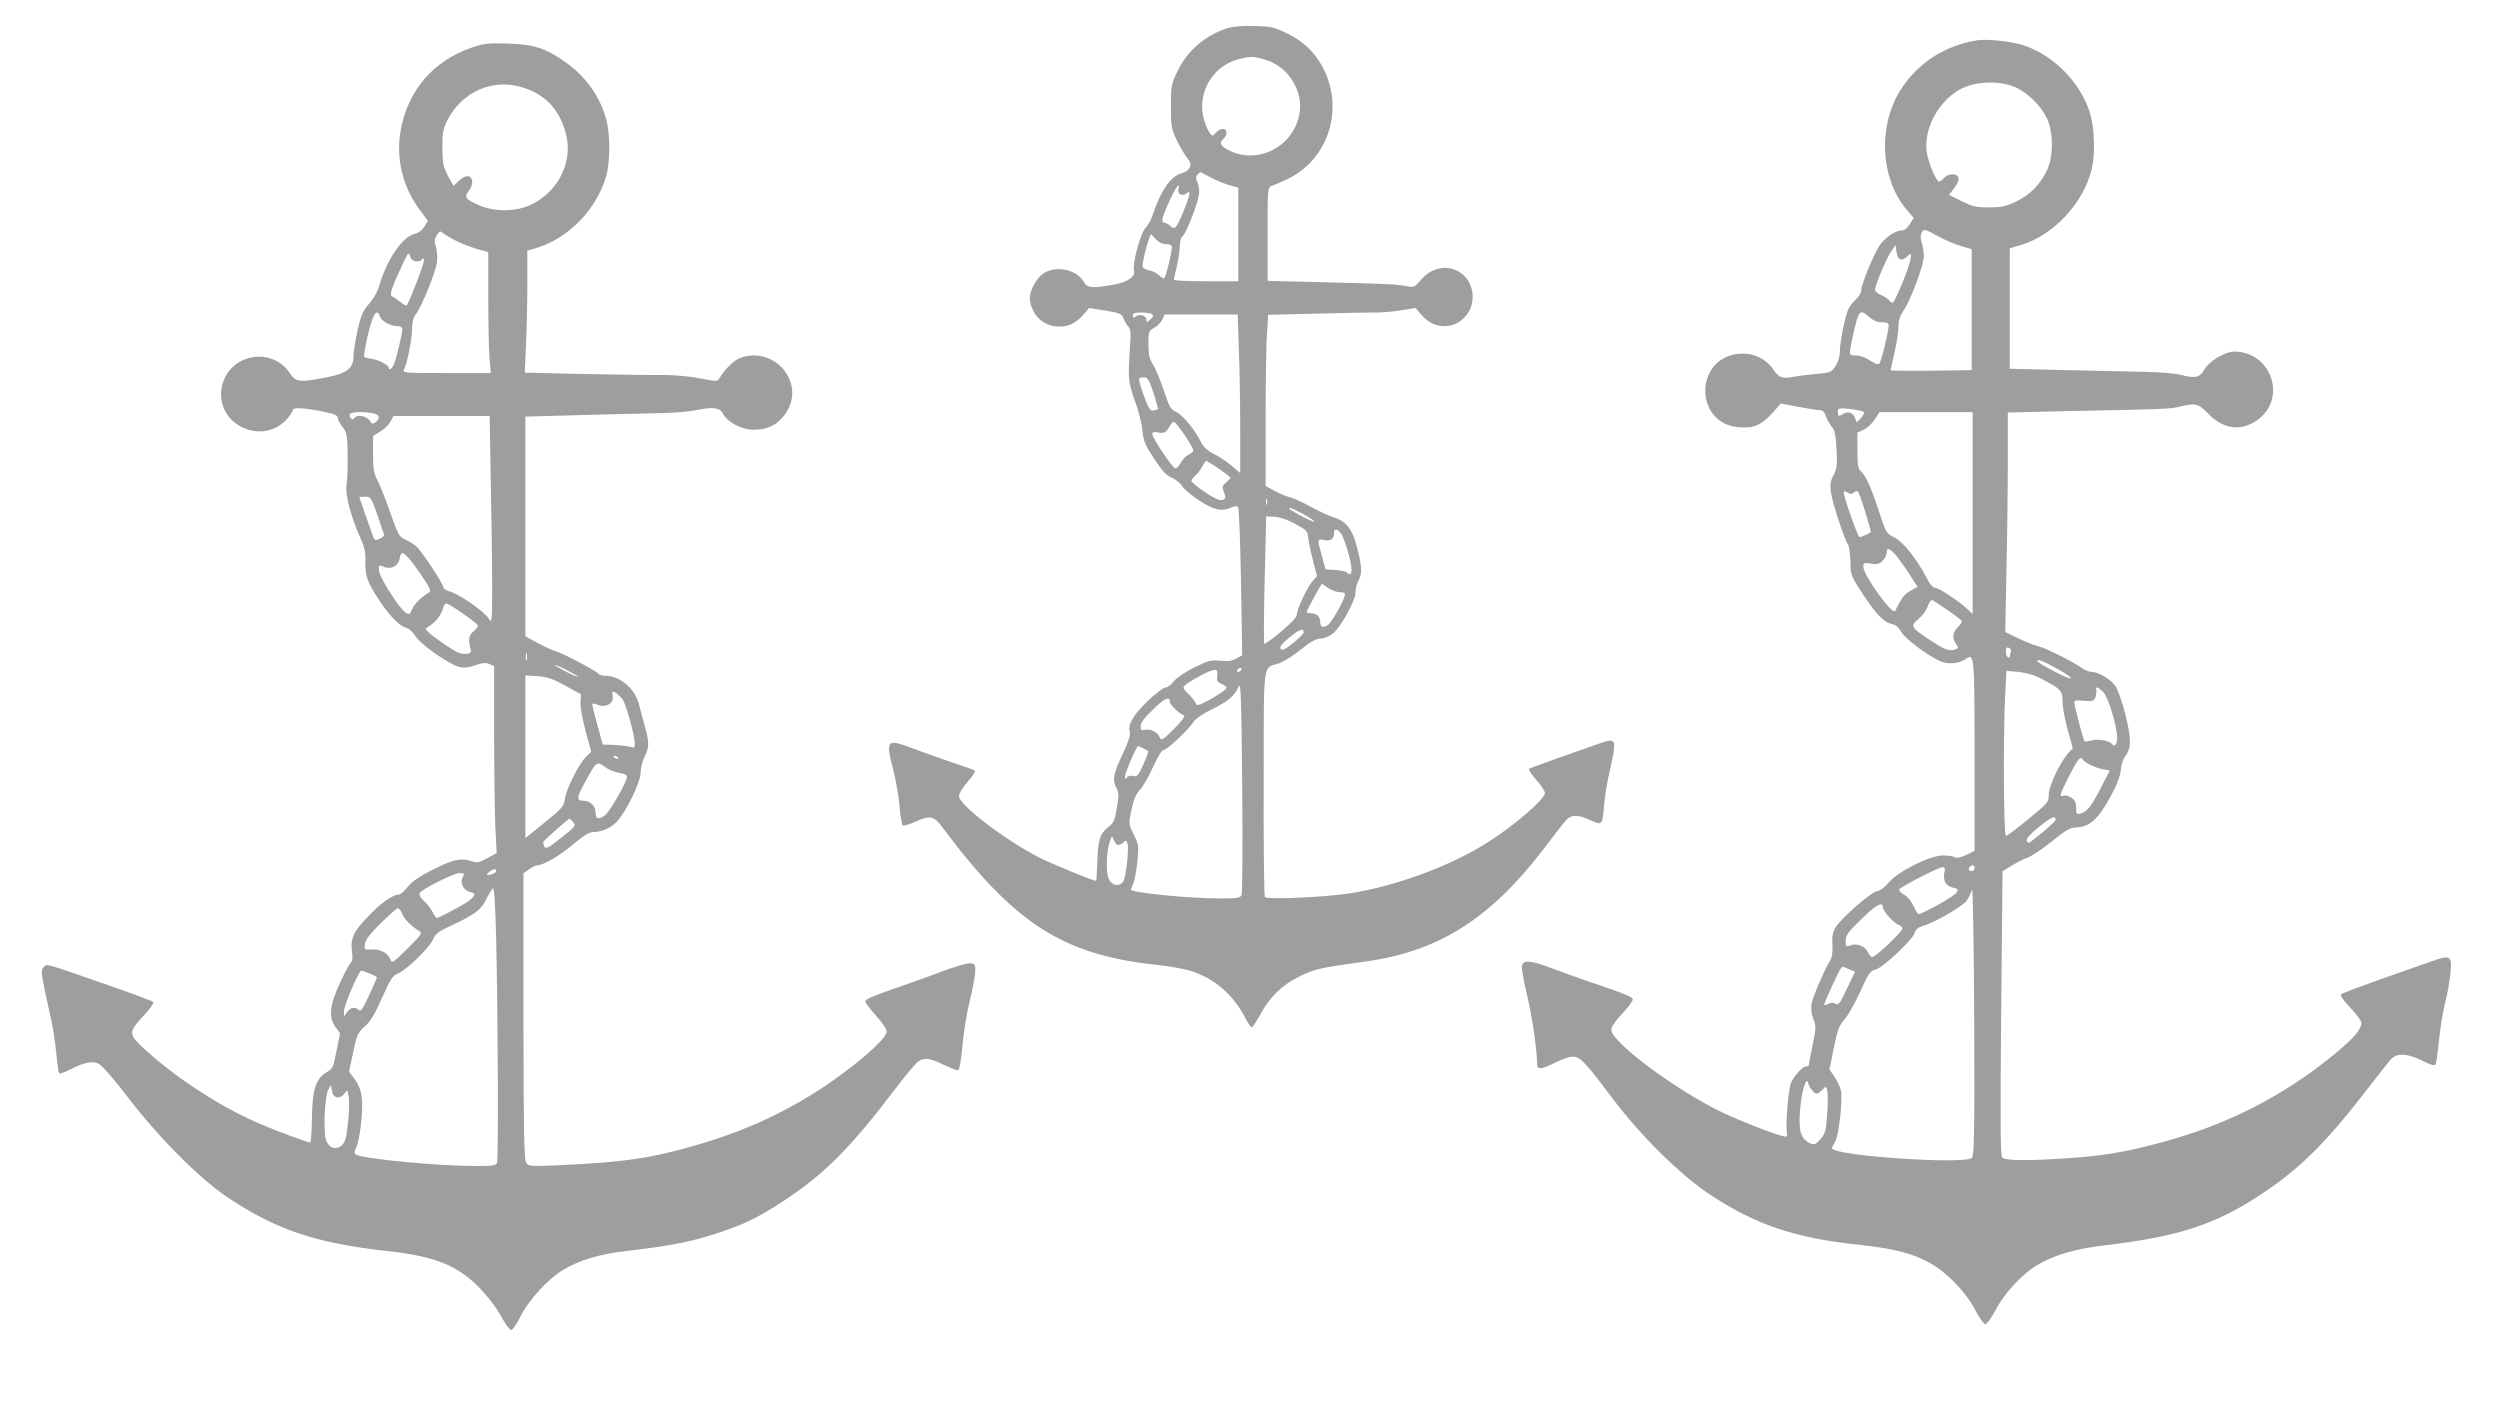 <?xml version="1.0" standalone="no"?>
<!DOCTYPE svg PUBLIC "-//W3C//DTD SVG 20010904//EN"
 "http://www.w3.org/TR/2001/REC-SVG-20010904/DTD/svg10.dtd">
<svg version="1.0" xmlns="http://www.w3.org/2000/svg"
 width="1280pt" height="720pt" viewBox="0 0 1280 720"
 preserveAspectRatio="xMidYMid meet">
<g transform="translate(0,720) scale(0.1,-0.1)"
fill="#9e9e9e" stroke="none">
<path d="M6285 7056 c-117 -38 -207 -116 -258 -224 -30 -63 -32 -74 -32 -177
0 -98 3 -116 27 -167 15 -32 39 -73 53 -92 22 -29 24 -38 15 -55 -6 -12 -23
-24 -38 -27 -57 -14 -110 -90 -152 -219 -7 -22 -23 -50 -36 -63 -25 -26 -67
-182 -58 -217 8 -32 -32 -60 -107 -73 -105 -19 -133 -16 -149 13 -33 62 -135
87 -201 49 -45 -25 -84 -102 -75 -147 15 -80 76 -131 154 -129 47 0 84 20 123
65 l25 30 83 -13 c74 -12 84 -17 93 -39 5 -14 16 -34 25 -43 12 -14 14 -34 8
-110 -10 -155 -8 -178 25 -268 18 -47 35 -115 39 -151 5 -57 13 -76 60 -147
40 -62 62 -86 91 -98 21 -10 44 -28 52 -42 7 -14 46 -47 87 -74 77 -50 116
-59 166 -36 15 7 29 8 34 2 5 -5 11 -178 15 -384 l6 -375 -30 -17 c-22 -12
-43 -15 -82 -11 -49 5 -62 1 -136 -36 -47 -23 -91 -54 -104 -71 -12 -16 -30
-30 -41 -30 -10 0 -52 -32 -93 -71 -74 -72 -101 -121 -89 -158 4 -13 -8 -50
-33 -103 -51 -108 -58 -139 -37 -180 14 -28 14 -42 3 -105 -10 -64 -16 -77
-44 -98 -42 -32 -53 -69 -56 -182 -2 -51 -4 -93 -6 -93 -15 0 -215 82 -282
115 -178 89 -420 273 -420 319 0 14 19 44 45 74 27 30 41 53 35 57 -6 4 -61
24 -123 44 -62 21 -151 53 -199 71 -129 49 -135 41 -93 -118 13 -52 27 -134
31 -183 4 -49 11 -92 16 -95 5 -4 37 6 70 21 71 32 90 27 134 -32 367 -492
617 -653 1097 -703 59 -6 136 -20 171 -30 124 -39 224 -125 285 -248 12 -23
25 -42 30 -42 4 0 22 27 40 59 49 93 111 155 201 200 80 40 109 46 334 77 376
50 642 216 916 573 52 69 104 136 116 149 27 32 65 33 128 2 59 -28 61 -25 69
78 3 42 15 115 26 162 41 181 40 184 -51 153 -139 -48 -351 -124 -359 -129 -5
-3 11 -28 36 -56 25 -28 45 -58 45 -68 0 -31 -158 -168 -293 -253 -192 -122
-475 -226 -713 -262 -137 -20 -419 -32 -428 -17 -4 7 -7 269 -6 583 1 643 -7
584 79 613 24 9 74 40 112 71 47 38 77 55 97 55 16 0 44 10 62 23 40 27 120
169 120 213 0 18 7 45 15 60 20 39 19 69 -6 168 -24 97 -56 138 -123 158 -22
7 -75 31 -116 54 -42 23 -90 45 -108 49 -18 4 -53 18 -77 32 l-45 25 0 341 c0
188 3 385 7 439 l6 96 241 6 c133 4 268 6 301 6 33 -1 95 4 137 11 l76 12 27
-32 c35 -41 75 -61 122 -61 77 0 143 68 143 148 0 146 -167 204 -264 90 -35
-41 -36 -41 -83 -32 -52 9 -91 11 -460 20 l-243 6 0 239 c0 219 1 240 18 246
9 3 41 16 71 30 232 102 315 390 176 608 -42 66 -95 111 -175 149 -57 27 -77
31 -160 33 -58 2 -111 -3 -135 -11z m194 -162 c119 -35 198 -164 173 -283 -36
-172 -227 -260 -374 -173 -31 18 -35 34 -13 52 8 7 15 21 15 31 0 25 -32 25
-55 -1 -18 -20 -18 -20 -36 7 -10 15 -23 51 -29 79 -27 127 53 256 178 290 63
17 79 17 141 -2z m-274 -606 c28 -14 69 -31 93 -37 l42 -12 0 -239 0 -240
-165 0 c-91 0 -165 3 -165 8 1 4 7 34 15 67 8 33 15 79 15 101 0 24 6 47 14
53 22 19 86 187 86 227 0 19 -5 44 -11 55 -8 15 -7 24 2 35 7 8 15 13 18 12 3
-2 29 -15 56 -30z m-172 -58 c-6 -24 21 -37 42 -20 24 20 19 -7 -15 -91 -38
-90 -44 -97 -68 -76 -10 9 -24 17 -30 17 -19 0 -14 23 19 96 36 82 64 122 52
74z m-63 -280 c20 0 30 -5 30 -16 0 -27 -31 -154 -39 -159 -5 -2 -16 4 -26 15
-10 11 -33 22 -51 26 -22 4 -34 12 -34 23 1 24 19 102 32 134 l11 29 24 -26
c15 -17 34 -26 53 -26z m-72 -358 c9 -7 8 -13 -8 -27 -17 -16 -20 -16 -20 -2
0 21 -37 32 -55 17 -12 -10 -15 -9 -15 4 0 12 10 16 43 16 23 0 48 -4 55 -8z
m445 -184 c4 -99 7 -282 7 -405 l0 -225 -42 36 c-23 20 -64 47 -91 61 -35 17
-54 35 -68 62 -32 64 -92 137 -126 153 -29 13 -36 26 -64 110 -17 52 -42 112
-55 132 -19 30 -24 51 -24 105 0 65 1 69 30 85 17 9 35 29 42 43 l11 25 187 0
187 0 6 -182z m-437 -220 c14 -44 24 -81 23 -83 -2 -2 -13 -5 -24 -7 -16 -2
-24 9 -47 72 -33 93 -34 98 -3 98 21 0 27 -9 51 -80z m159 -215 c25 -37 45
-73 45 -79 0 -6 -11 -16 -25 -22 -13 -6 -31 -25 -40 -42 -9 -17 -22 -30 -28
-28 -16 5 -117 156 -117 175 0 11 7 13 28 9 31 -7 44 0 61 32 6 12 16 22 21
22 5 0 30 -30 55 -67z m176 -173 c32 -23 59 -43 59 -46 0 -3 -10 -14 -22 -24
-20 -16 -22 -22 -12 -49 13 -34 10 -41 -21 -41 -22 0 -145 84 -145 99 0 4 9
16 21 27 12 10 27 31 35 46 8 16 17 28 20 28 3 0 32 -18 65 -40z m246 -182
c-3 -7 -5 -2 -5 12 0 14 2 19 5 13 2 -7 2 -19 0 -25z m184 -49 c32 -18 59 -35
59 -39 0 -4 -29 8 -65 27 -59 31 -75 43 -59 43 3 0 33 -14 65 -31z m-38 -52
c56 -30 62 -37 65 -68 1 -19 12 -71 24 -117 l21 -82 -21 -23 c-26 -28 -82
-145 -82 -173 0 -13 -27 -43 -81 -88 -44 -37 -83 -65 -86 -62 -3 3 -2 151 2
329 l8 323 44 -2 c27 -2 67 -15 106 -37z m231 -46 c18 -20 56 -147 56 -188 0
-24 -10 -29 -25 -14 -6 6 -32 11 -59 13 l-49 3 -18 65 c-25 87 -24 93 5 86 35
-9 56 3 56 30 0 29 11 31 34 5z m-63 -282 c16 -11 43 -21 59 -21 26 -1 29 -4
24 -22 -10 -33 -65 -130 -82 -143 -24 -20 -42 -15 -42 10 0 29 -18 47 -47 47
-13 0 -23 3 -23 6 0 8 74 144 78 144 2 0 17 -9 33 -21z m-126 -226 c0 -14 -97
-94 -109 -90 -22 7 -12 24 37 64 50 41 72 49 72 26z m-320 -193 c-3 -5 -11
-10 -16 -10 -6 0 -7 5 -4 10 3 6 11 10 16 10 6 0 7 -4 4 -10z m-123 -30 c-3
-24 0 -32 22 -41 14 -7 26 -16 26 -20 0 -10 -64 -52 -117 -77 -32 -15 -37 -15
-41 -2 -3 8 -20 30 -37 47 -29 29 -31 34 -17 45 32 27 128 77 148 78 17 0 20
-5 16 -30z m125 -1122 c-7 -16 -22 -18 -115 -18 -156 0 -452 30 -452 45 0 1 6
18 14 36 7 19 16 69 20 113 7 72 5 83 -19 133 -27 53 -27 54 -12 126 11 53 22
81 44 104 16 17 46 69 67 117 23 51 45 86 53 86 18 0 129 104 153 143 11 17
47 42 96 66 83 41 114 67 136 116 11 25 14 -52 18 -510 3 -297 1 -548 -3 -557z
m-367 987 c0 -13 48 -59 72 -68 8 -3 -10 -28 -51 -69 -60 -59 -65 -62 -74 -42
-11 27 -48 44 -76 37 -17 -4 -21 -1 -21 19 0 17 20 44 65 87 60 58 85 69 85
36z m-137 -236 c12 -7 24 -13 26 -15 2 -2 -9 -33 -25 -68 -26 -58 -32 -64 -53
-59 -14 4 -27 0 -32 -8 -7 -11 -9 -10 -9 5 0 19 59 156 67 156 2 0 14 -5 26
-11z m-133 -494 c6 -4 19 0 29 9 17 16 19 15 24 -4 8 -32 -9 -178 -23 -195
-22 -27 -59 -19 -74 17 -15 35 -11 145 7 192 10 27 11 27 18 8 4 -11 13 -23
19 -27z"/>
<path d="M10125 6994 c-162 -25 -300 -112 -388 -245 -124 -186 -112 -463 27
-625 l34 -40 -20 -32 c-12 -20 -28 -32 -41 -32 -31 0 -80 -32 -110 -72 -29
-38 -97 -202 -97 -233 0 -12 -12 -32 -26 -46 -14 -13 -32 -35 -39 -49 -17 -33
-45 -171 -45 -221 0 -24 -9 -53 -22 -73 -21 -32 -26 -34 -93 -40 -38 -3 -92
-10 -120 -15 -62 -11 -78 -5 -107 39 -52 76 -157 102 -246 59 -125 -61 -137
-249 -20 -327 28 -18 57 -27 97 -30 72 -5 111 12 168 76 l41 46 89 -17 c50 -9
99 -17 110 -17 15 0 25 -10 32 -32 6 -18 20 -41 30 -53 14 -15 20 -41 24 -114
4 -82 2 -100 -15 -133 -16 -30 -19 -49 -14 -87 7 -54 70 -246 87 -267 6 -8 12
-47 13 -87 1 -73 2 -75 65 -171 69 -104 108 -144 151 -152 17 -4 33 -18 45
-40 19 -35 137 -123 201 -150 41 -17 94 -12 128 12 45 31 45 23 46 -495 l0
-487 -43 -21 c-29 -14 -49 -18 -58 -12 -8 5 -35 9 -62 9 -66 0 -232 -83 -277
-139 -18 -22 -43 -41 -60 -44 -33 -7 -181 -136 -211 -184 -16 -26 -20 -46 -17
-91 2 -41 -2 -65 -13 -83 -27 -41 -87 -182 -94 -219 -4 -23 -1 -50 9 -76 15
-37 15 -46 -4 -138 -11 -54 -20 -100 -20 -102 0 -2 -6 -4 -14 -4 -20 0 -73
-64 -80 -97 -12 -54 -23 -199 -18 -232 5 -33 4 -34 -24 -27 -51 13 -217 78
-299 117 -237 112 -575 363 -575 426 0 16 19 44 55 82 30 32 55 65 55 74 0 11
-39 28 -142 63 -79 26 -195 67 -258 91 -124 48 -163 51 -168 16 -2 -12 10 -80
27 -150 26 -108 51 -283 51 -354 0 -27 25 -24 94 11 32 17 72 30 88 30 38 0
63 -26 198 -206 147 -196 350 -397 500 -497 241 -160 439 -226 782 -262 242
-26 358 -72 473 -189 46 -46 84 -97 108 -143 21 -40 44 -73 52 -73 8 0 30 31
51 70 47 90 135 185 215 233 90 53 193 83 354 102 363 43 555 105 778 251 203
132 336 262 544 530 63 82 124 159 136 172 30 32 84 29 159 -9 42 -21 63 -27
68 -19 4 6 12 64 18 128 7 64 21 151 32 192 11 41 23 108 26 147 9 91 0 96
-99 60 -40 -14 -157 -55 -262 -92 -104 -37 -194 -71 -199 -76 -6 -5 13 -32 47
-68 31 -33 57 -67 57 -76 0 -36 -34 -76 -130 -156 -268 -222 -563 -372 -912
-463 -172 -46 -279 -63 -458 -76 -211 -14 -325 -13 -339 4 -9 11 -10 191 -5
740 l7 725 47 29 c26 16 63 35 81 41 19 6 74 43 123 82 77 62 94 72 132 73 62
3 108 44 167 152 34 61 51 105 55 139 2 28 13 60 23 73 32 41 32 90 1 214 -16
64 -39 130 -52 147 -24 34 -87 71 -121 71 -11 0 -33 8 -47 18 -56 38 -179 100
-222 112 -25 6 -74 26 -109 43 l-64 31 6 315 c4 173 7 426 7 562 l0 247 303 7
c505 10 530 11 577 23 80 20 96 16 147 -37 78 -80 169 -91 253 -30 151 110 69
349 -121 349 -46 0 -128 -49 -152 -91 -25 -43 -45 -48 -127 -27 -25 6 -99 12
-165 14 -66 1 -252 6 -412 9 l-293 7 0 308 0 309 53 15 c170 50 324 214 367
391 18 78 14 209 -9 286 -50 159 -190 300 -347 349 -64 19 -178 31 -229 24z
m201 -244 c62 -31 123 -92 154 -155 34 -70 34 -198 1 -266 -35 -73 -86 -125
-155 -159 -54 -27 -75 -31 -140 -32 -67 0 -86 4 -142 32 l-65 32 26 34 c15 19
25 42 23 52 -5 25 -50 27 -73 2 -10 -11 -22 -20 -27 -20 -14 0 -56 100 -63
151 -16 113 51 246 157 314 80 50 216 57 304 15z m-288 -809 l57 -17 0 -310 0
-309 -207 -3 c-115 -1 -208 0 -208 2 0 3 9 44 20 91 11 47 20 106 20 131 0 32
7 56 25 82 38 55 105 235 105 280 0 21 -5 53 -11 70 -7 22 -7 36 0 51 11 20
13 20 77 -15 35 -20 91 -44 122 -53z m-307 -69 c9 -2 24 4 32 13 23 23 26 19
16 -23 -11 -51 -79 -212 -89 -212 -4 0 -13 6 -19 14 -6 8 -25 19 -41 26 -17 7
-30 19 -30 27 0 22 60 164 84 198 l21 30 5 -35 c3 -21 11 -36 21 -38z m-96
-322 c27 0 35 -4 35 -17 -1 -32 -38 -185 -48 -195 -6 -6 -23 0 -47 16 -22 15
-52 26 -71 26 -40 0 -40 -2 -14 114 26 117 33 124 77 86 23 -21 44 -30 68 -30z
m-92 -459 c4 -4 -3 -18 -15 -31 l-21 -23 -9 22 c-10 28 -36 37 -59 23 -26 -16
-29 -15 -29 9 0 20 3 21 63 15 34 -4 65 -11 70 -15z m557 -518 l0 -517 -27 26
c-49 44 -146 108 -164 108 -12 0 -27 17 -43 48 -50 97 -119 185 -165 209 -43
22 -45 25 -81 135 -39 121 -69 187 -94 207 -13 11 -16 34 -16 105 l0 91 33 15
c17 8 43 32 56 53 l24 37 239 0 238 0 0 -517z m-607 106 c13 10 17 9 25 -6 12
-23 64 -194 60 -198 -10 -8 -48 -25 -57 -25 -9 0 -81 204 -81 230 0 6 7 6 19
-2 15 -9 23 -9 34 1z m209 -316 c14 -16 46 -59 71 -98 l45 -70 -37 -20 c-31
-17 -44 -35 -78 -103 -12 -26 -163 183 -163 227 0 19 4 21 39 15 31 -5 43 -2
60 15 12 12 21 30 21 41 0 27 11 25 42 -7z m271 -288 c37 -25 69 -50 71 -54 3
-5 -6 -19 -19 -31 -28 -27 -32 -56 -10 -87 13 -19 13 -22 -1 -27 -32 -12 -53
-5 -125 42 -107 70 -110 76 -66 113 19 16 41 45 47 65 7 20 17 33 24 31 7 -3
42 -26 79 -52z m323 -212 c-3 -8 -6 -19 -6 -24 0 -6 -4 -7 -10 -4 -5 3 -10 17
-10 30 0 18 4 23 16 18 8 -3 13 -12 10 -20z m237 -87 c44 -24 75 -46 69 -50
-9 -5 -172 80 -172 90 0 12 33 -1 103 -40z m-93 -45 c113 -59 120 -66 120
-121 0 -28 12 -93 26 -145 l27 -96 -21 -22 c-42 -45 -102 -170 -102 -213 0
-40 -3 -44 -105 -128 -57 -47 -109 -86 -115 -86 -11 0 -14 493 -4 711 l7 134
61 -5 c35 -4 80 -16 106 -29z m330 -76 c25 -26 70 -176 70 -232 0 -32 -14 -51
-25 -34 -11 18 -74 30 -107 20 -17 -5 -33 -7 -35 -5 -6 5 -53 185 -53 200 0
10 14 12 50 8 45 -4 50 -2 59 19 4 13 6 30 4 37 -8 20 12 14 37 -13z m-105
-345 c10 -16 67 -43 104 -49 l33 -6 -46 -90 c-51 -97 -69 -119 -103 -130 -21
-6 -23 -3 -23 29 0 27 -6 40 -25 52 -14 9 -32 14 -40 10 -24 -9 -18 9 31 105
45 87 56 100 69 79z m-140 -307 c0 -8 -63 -64 -131 -115 -7 -5 -14 -3 -17 7
-4 10 16 33 61 70 63 51 87 62 87 38z m-415 -248 c0 -8 -7 -15 -15 -15 -16 0
-20 12 -8 23 11 12 23 8 23 -8z m-155 -24 c-8 -40 8 -68 45 -76 26 -6 28 -9
17 -26 -11 -18 -174 -109 -194 -109 -4 0 -16 18 -25 40 -10 23 -29 47 -47 58
-17 9 -29 22 -28 27 4 13 203 115 223 115 12 0 14 -7 9 -29z m141 -1459 c-36
-36 -716 11 -716 49 0 6 7 20 16 34 18 27 39 211 30 260 -4 18 -18 50 -33 71
l-26 39 22 109 c19 93 27 115 54 145 18 20 54 84 81 143 43 95 52 108 79 114
36 8 192 154 201 189 4 17 17 27 41 34 58 16 203 100 224 129 11 16 23 41 28
58 4 16 9 -284 11 -666 2 -585 0 -696 -12 -708z m-456 1283 c0 -19 56 -82 81
-90 10 -4 19 -12 19 -20 0 -15 -137 -145 -154 -145 -6 0 -16 10 -21 22 -14 33
-57 51 -89 38 -25 -9 -26 -8 -26 24 0 28 12 44 79 109 75 74 111 94 111 62z
m-172 -318 l30 -12 -42 -87 c-35 -76 -43 -86 -58 -77 -12 7 -24 6 -38 -1 -11
-6 -20 -8 -20 -4 0 10 72 168 83 182 12 15 8 15 45 -1z m-190 -619 c19 -23 27
-23 52 2 20 20 20 20 26 -5 3 -14 3 -69 -1 -121 -6 -86 -10 -99 -35 -127 -25
-28 -30 -30 -53 -20 -47 21 -59 63 -51 166 7 95 33 182 42 142 2 -11 11 -28
20 -37z"/>
<path d="M2411 6955 c-191 -67 -319 -214 -358 -414 -28 -143 6 -293 93 -411
l45 -61 -18 -29 c-10 -17 -29 -32 -46 -36 -67 -14 -146 -131 -188 -275 -7 -24
-29 -62 -50 -85 -30 -34 -40 -56 -58 -133 -11 -51 -21 -110 -21 -132 0 -64
-32 -90 -137 -111 -140 -27 -158 -25 -188 20 -97 147 -327 95 -351 -80 -26
-188 216 -294 339 -149 15 18 27 37 27 42 0 14 55 11 148 -7 66 -14 82 -20 82
-35 0 -9 11 -30 24 -46 22 -27 24 -38 26 -143 1 -63 -2 -134 -6 -157 -7 -47
25 -166 73 -272 20 -43 25 -70 24 -117 -3 -73 10 -107 77 -207 53 -78 99 -123
135 -133 12 -3 32 -22 45 -42 28 -45 178 -148 228 -158 23 -4 50 -1 78 10 32
12 50 14 70 7 l26 -11 0 -343 c0 -189 3 -405 6 -479 l7 -135 -48 -27 c-41 -23
-53 -25 -78 -16 -55 19 -93 11 -196 -40 -72 -36 -110 -62 -133 -90 -17 -22
-38 -40 -45 -40 -32 0 -94 -43 -160 -114 -77 -80 -90 -112 -80 -187 3 -22 1
-42 -5 -45 -6 -4 -31 -50 -56 -103 -54 -116 -61 -180 -24 -230 l23 -31 -18
-90 c-16 -84 -19 -92 -51 -110 -55 -33 -73 -88 -75 -235 -1 -69 -5 -125 -9
-125 -4 0 -49 15 -100 34 -211 77 -343 145 -523 267 -118 80 -265 205 -282
239 -15 30 -6 48 60 118 28 31 46 57 41 62 -5 5 -95 39 -199 75 -376 131 -343
121 -361 103 -17 -17 -17 -20 40 -278 8 -36 19 -109 24 -163 5 -54 12 -100 15
-103 3 -3 27 6 54 19 77 39 116 47 149 30 17 -8 78 -79 144 -165 155 -204 369
-420 510 -515 252 -169 452 -237 820 -278 246 -27 360 -72 475 -189 42 -43 86
-100 109 -143 22 -40 45 -73 53 -73 7 0 29 31 48 70 42 84 141 192 218 238 84
51 187 81 331 98 236 27 346 50 503 105 112 40 175 72 293 149 210 138 342
270 570 570 56 74 112 140 123 147 33 19 57 16 125 -17 35 -17 69 -30 76 -30
8 0 16 41 24 128 6 70 23 172 37 227 14 55 26 120 28 145 2 42 0 45 -25 48
-14 2 -75 -16 -135 -38 -59 -23 -174 -64 -255 -92 -98 -33 -148 -55 -148 -64
0 -8 25 -41 55 -74 30 -33 55 -69 55 -80 0 -25 -59 -85 -165 -170 -244 -193
-503 -325 -813 -414 -232 -67 -369 -87 -700 -102 -143 -6 -154 -6 -167 12 -12
16 -14 132 -15 751 l0 732 29 20 c16 12 35 21 43 21 30 0 118 51 185 109 54
45 81 61 103 61 42 0 90 22 121 56 47 52 119 201 119 248 0 23 9 59 20 81 25
49 25 71 1 159 -11 39 -25 90 -31 114 -20 77 -97 142 -169 142 -16 0 -32 4
-36 9 -9 15 -186 108 -220 117 -16 4 -58 23 -92 42 l-63 34 0 563 0 562 293 8
c160 4 345 9 409 10 65 2 140 8 168 14 88 19 125 15 141 -16 24 -45 95 -83
156 -83 68 0 110 18 150 63 61 70 66 162 12 236 -52 72 -151 101 -232 67 -31
-12 -79 -60 -103 -102 -11 -18 -13 -18 -100 -1 -51 10 -130 17 -184 17 -52 -1
-234 2 -404 5 l-309 7 6 141 c4 78 7 219 7 313 l0 171 43 12 c167 50 310 196
361 370 20 70 21 209 1 286 -31 118 -105 223 -209 296 -103 73 -160 91 -296
96 -104 3 -122 1 -189 -22z m259 -201 c118 -35 190 -108 225 -229 43 -145 -31
-302 -174 -372 -76 -38 -190 -39 -268 -4 -71 31 -78 42 -52 75 24 31 22 69 -4
74 -11 2 -32 -8 -47 -23 l-28 -27 -29 53 c-24 48 -28 65 -28 144 0 79 4 97 27
142 76 144 228 211 378 167z m-335 -787 c28 -14 77 -33 108 -42 l57 -16 0
-233 c0 -128 3 -267 6 -309 l7 -77 -227 0 c-213 0 -226 1 -218 18 17 30 42
159 42 210 0 33 6 57 19 73 31 40 104 221 109 271 2 26 -1 61 -7 78 -8 25 -7
36 6 56 14 22 18 23 32 10 9 -7 39 -25 66 -39z m-206 -105 c13 -2 28 2 32 10
6 9 9 7 9 -8 0 -18 -69 -197 -87 -227 -2 -4 -17 3 -33 17 -16 13 -35 26 -42
28 -16 6 -3 45 50 158 31 67 35 72 41 50 4 -16 15 -26 30 -28z m-184 -282 c8
-24 54 -50 90 -50 15 0 25 -6 25 -14 0 -22 -29 -147 -42 -178 -10 -26 -28 -39
-28 -20 0 13 -56 42 -89 45 -17 2 -33 6 -36 9 -3 3 4 47 15 97 26 119 50 159
65 111z m-36 -496 c34 -7 40 -24 15 -45 -15 -12 -19 -11 -32 9 -15 23 -65 31
-77 12 -8 -13 -25 -3 -25 16 0 15 61 19 119 8z m604 -361 c4 -190 7 -430 7
-532 -1 -180 -1 -185 -18 -158 -21 35 -151 126 -198 138 -18 6 -34 15 -34 21
0 19 -111 187 -139 211 -16 13 -42 29 -59 36 -27 11 -35 25 -73 134 -23 67
-53 142 -66 167 -19 37 -23 60 -23 136 l0 92 35 21 c20 11 44 34 53 51 l17 30
246 0 246 0 6 -347z m-582 -157 c17 -50 33 -96 35 -102 3 -6 -7 -16 -21 -22
-23 -11 -27 -9 -35 12 -13 36 -70 197 -70 200 0 2 13 3 30 3 28 0 31 -4 61
-91z m161 -223 c14 -16 46 -59 72 -98 41 -62 45 -71 30 -80 -40 -24 -72 -57
-84 -84 -11 -27 -14 -29 -32 -18 -33 19 -138 185 -138 218 0 27 1 28 25 17 36
-16 74 3 81 42 8 37 13 37 46 3z m276 -283 c39 -27 73 -54 77 -60 4 -6 -5 -20
-20 -32 -26 -21 -29 -42 -14 -98 3 -11 -5 -16 -27 -18 -24 -2 -48 8 -100 44
-38 25 -78 55 -89 66 -20 19 -20 19 -1 30 33 19 67 61 73 90 3 15 11 28 18 28
6 0 44 -22 83 -50z m329 -237 c-3 -10 -5 -4 -5 12 0 17 2 24 5 18 2 -7 2 -21
0 -30z m263 -88 c0 -3 -27 8 -60 25 -33 17 -60 33 -60 35 0 3 27 -8 60 -25 33
-17 60 -33 60 -35z m-65 -46 l80 -44 -3 -40 c-2 -22 10 -88 26 -147 l29 -107
-24 -23 c-36 -33 -103 -165 -110 -215 -6 -42 -12 -49 -104 -124 l-99 -80 0
417 0 416 63 -4 c50 -4 77 -13 142 -49z m265 -42 c8 -7 21 -19 28 -28 16 -21
62 -185 62 -223 0 -25 -3 -27 -22 -20 -13 4 -50 8 -83 10 l-59 2 -28 102 c-16
57 -27 104 -25 107 2 2 17 -1 32 -7 38 -15 79 11 72 46 -5 27 1 29 23 11z m5
-327 c3 -6 -1 -7 -9 -4 -18 7 -21 14 -7 14 6 0 13 -4 16 -10z m5 -77 c27 -4
40 -11 40 -21 0 -25 -89 -180 -113 -197 -32 -22 -47 -19 -47 12 0 36 -27 63
-62 63 -38 0 -36 17 9 98 57 105 59 106 99 76 18 -14 51 -28 74 -31z m-236
-252 c16 -18 14 -21 -60 -80 -65 -52 -79 -59 -87 -46 -4 9 -7 20 -5 25 2 6
109 102 134 119 0 1 9 -7 18 -18z m-394 -250 c0 -10 -24 -21 -43 -21 -7 0 -3
7 7 15 22 17 36 19 36 6z m-171 -32 c-15 -29 3 -67 36 -75 31 -8 31 -15 3 -41
-20 -18 -159 -93 -172 -93 -3 0 -13 14 -22 32 -9 17 -29 43 -45 57 -18 17 -25
31 -20 39 13 21 174 101 204 102 25 0 27 -2 16 -21z m180 -1044 c1 -220 -1
-408 -4 -418 -6 -14 -21 -17 -104 -17 -204 0 -583 37 -620 59 -8 6 -7 15 4 38
8 17 20 77 25 133 11 118 3 165 -37 219 l-26 34 21 98 c19 90 23 100 60 134
30 26 52 64 88 146 42 94 54 113 80 124 45 18 160 130 180 173 13 31 28 43 92
72 121 56 156 82 182 136 13 27 28 52 34 56 13 9 22 -367 25 -987z m-489 855
c12 -28 42 -59 86 -87 17 -11 13 -18 -60 -90 -73 -72 -79 -76 -87 -56 -12 33
-53 55 -96 52 -37 -3 -38 -2 -35 26 2 22 23 50 81 108 43 42 83 77 88 77 6 0
16 -14 23 -30z m-166 -305 c20 -8 36 -17 36 -19 0 -2 -18 -43 -40 -92 -31 -67
-43 -85 -52 -76 -19 19 -44 14 -61 -10 l-16 -23 0 27 c-1 28 76 208 89 208 4
0 24 -7 44 -15z m-167 -633 c13 -2 27 5 36 19 15 21 16 21 22 -15 4 -20 3 -79
-3 -132 -7 -74 -14 -100 -30 -116 -28 -28 -66 -18 -82 22 -16 39 -8 226 11
261 l13 24 6 -30 c3 -21 12 -31 27 -33z"/>
</g>
</svg>
